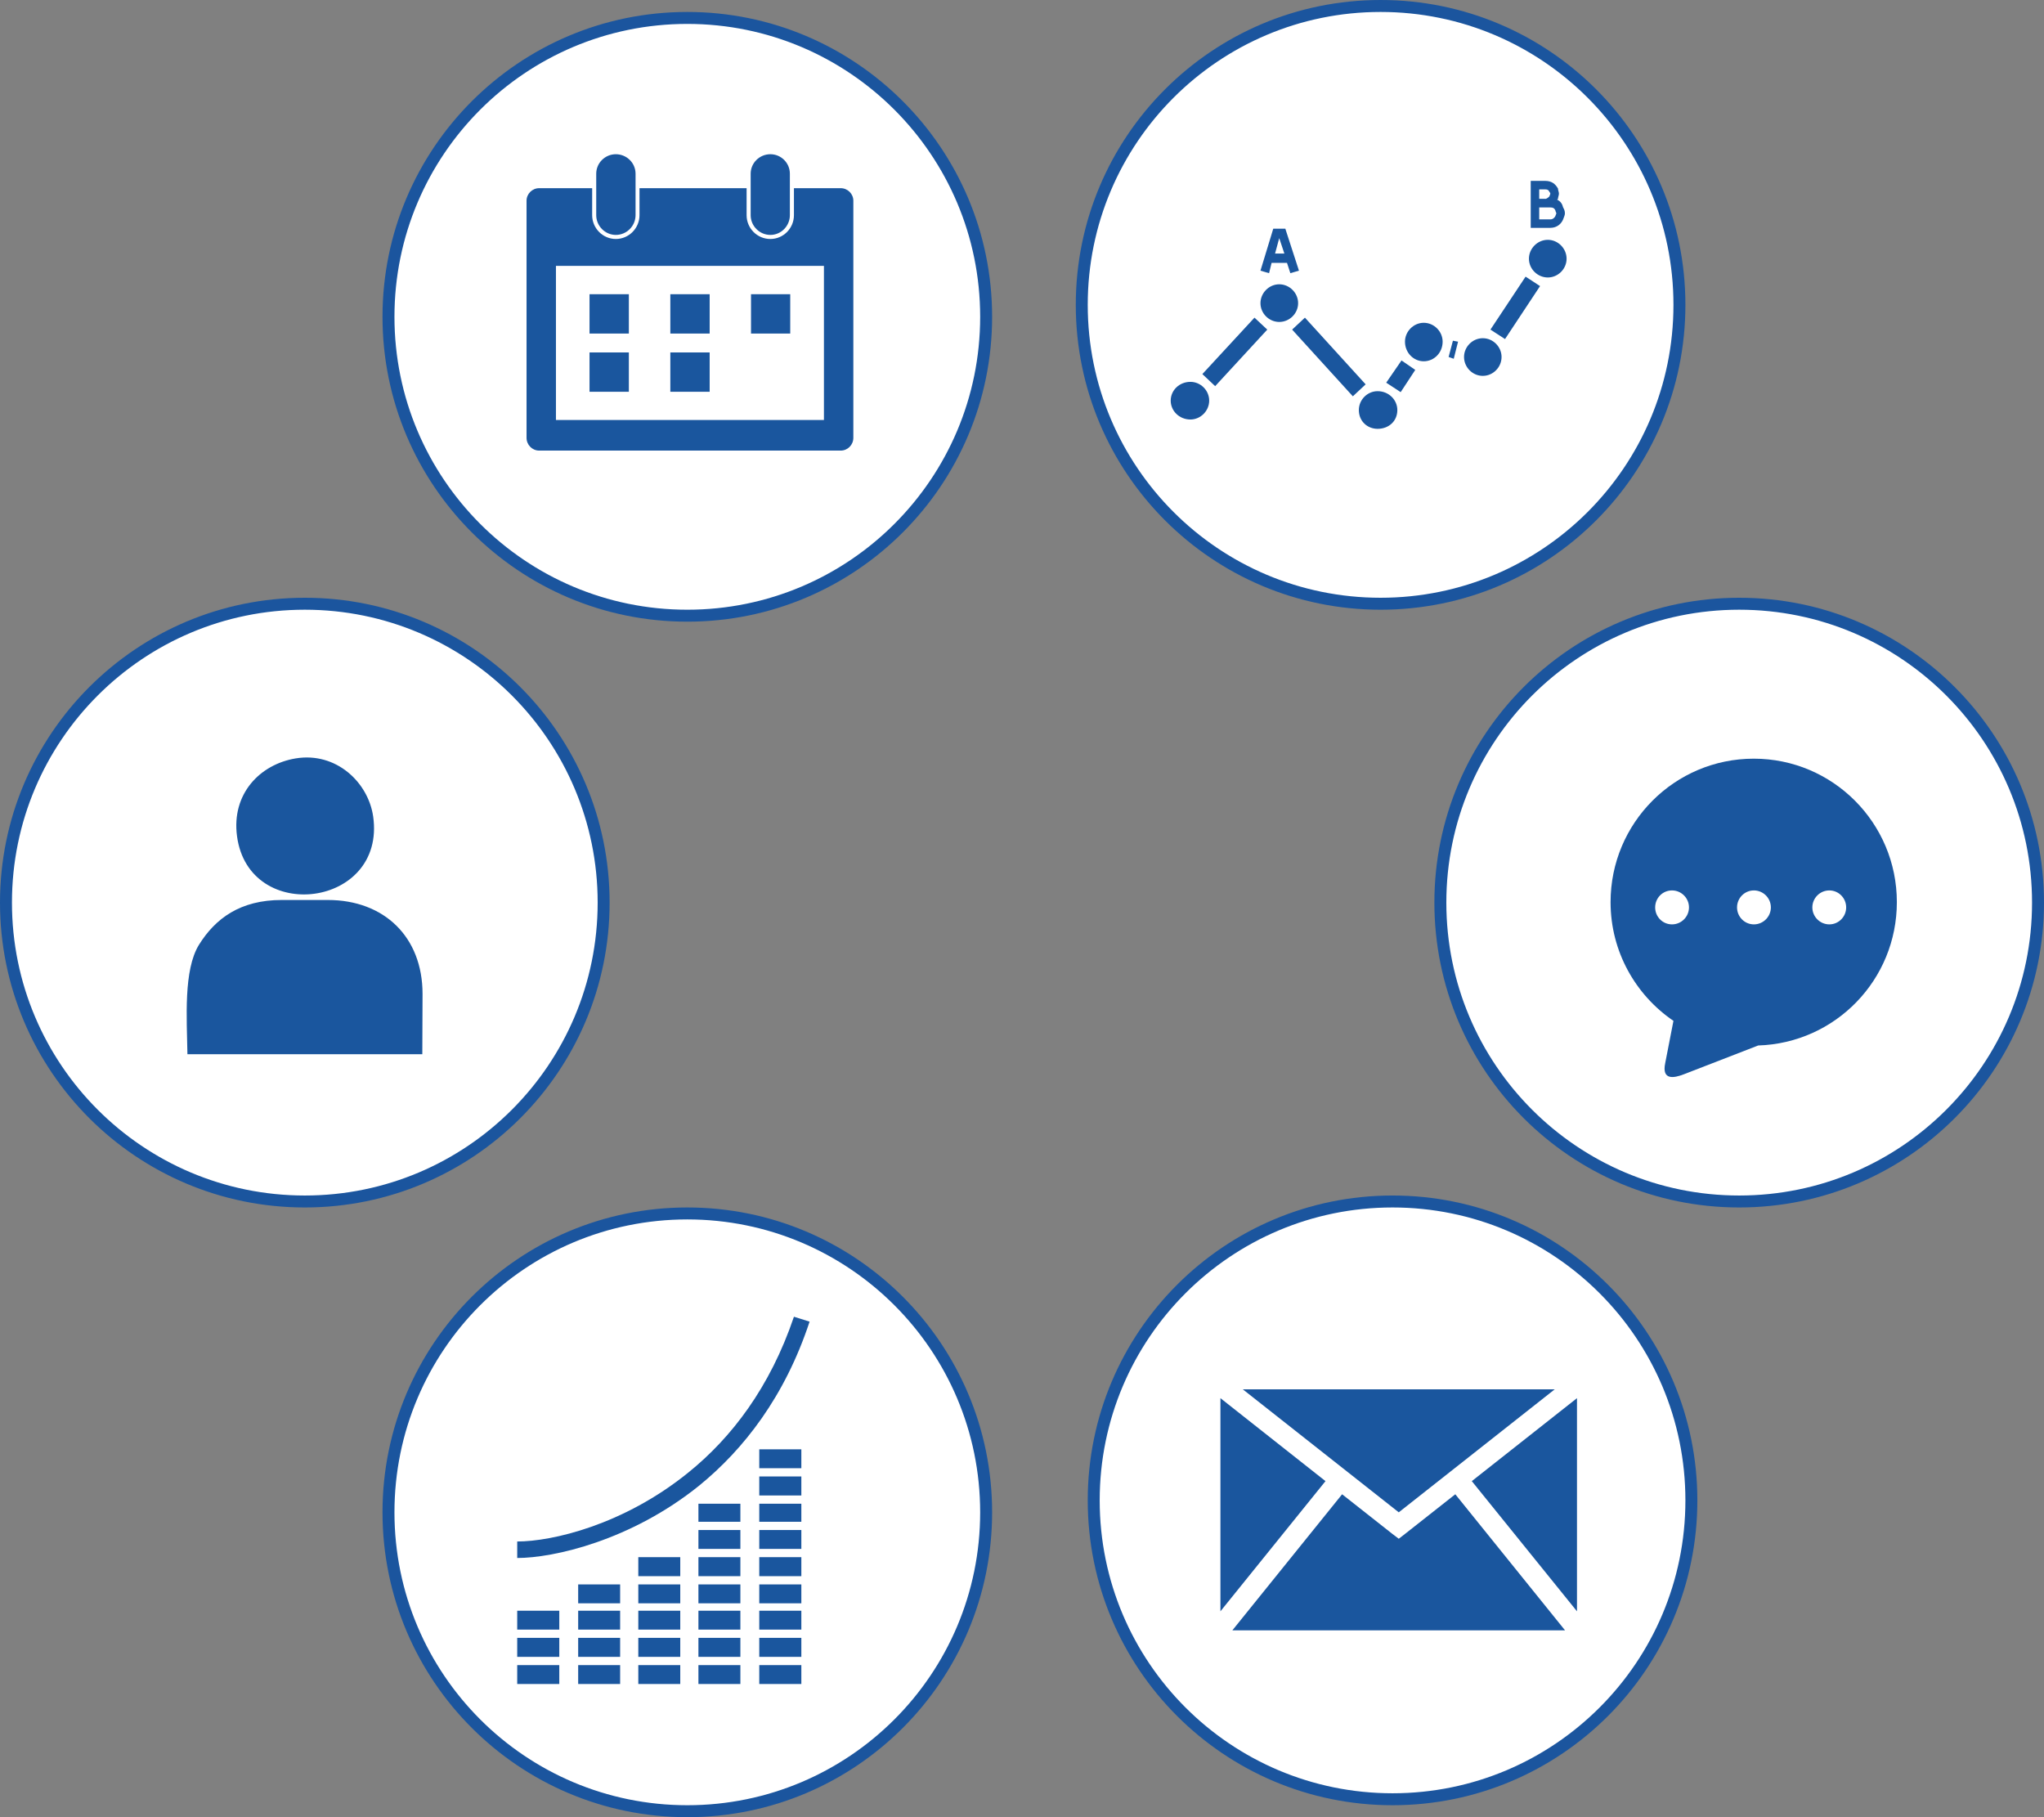 <?xml version="1.0" encoding="UTF-8"?>
<svg id="uuid-90aa9178-3748-43d8-b10d-e6d4fd512415" data-name="レイヤー 1" xmlns="http://www.w3.org/2000/svg" viewBox="0 0 171 152">
  <rect x="0" y="0" width="171" height="152" fill="#808080" stroke="none"/>
  <defs>
    <style>
      .uuid-ada7630e-a832-40ec-832d-d8072a5a0aed, .uuid-01d89f4b-aa11-4547-af1c-18df255a3f6c {
        fill: #1a569e;
      }

      .uuid-26862946-3b5c-4b04-b604-ce687bfed666 {
        fill: #fff;
        stroke: #1b559e;
        stroke-linecap: round;
        stroke-linejoin: round;
      }

      .uuid-01d89f4b-aa11-4547-af1c-18df255a3f6c {
        fill-rule: evenodd;
      }
    </style>
  </defs>
  <circle class="uuid-26862946-3b5c-4b04-b604-ce687bfed666" cx="115.5" cy="25.5" r="25"/>
  <circle class="uuid-26862946-3b5c-4b04-b604-ce687bfed666" cx="145.5" cy="75.5" r="25"/>
  <circle class="uuid-26862946-3b5c-4b04-b604-ce687bfed666" cx="116.5" cy="125.5" r="25"/>
  <circle class="uuid-26862946-3b5c-4b04-b604-ce687bfed666" cx="57.5" cy="126.5" r="25"/>
  <circle class="uuid-26862946-3b5c-4b04-b604-ce687bfed666" cx="25.5" cy="75.5" r="25"/>
  <circle class="uuid-26862946-3b5c-4b04-b604-ce687bfed666" cx="57.5" cy="26.5" r="25"/>
  <path class="uuid-01d89f4b-aa11-4547-af1c-18df255a3f6c" d="M124.69,27.57l2.94-4.43,1.21.79-2.93,4.43-1.22-.79ZM121.55,28.5l.43.08-.36,1.43-.43-.15.36-1.36ZM115.97,32.01l1.28-1.86,1.15.79-1.22,1.86-1.21-.79ZM109.17,26.57l5.08,5.58-1.07,1-5.08-5.58,1.07-1ZM124.05,28.29c.86,0,1.57.72,1.57,1.57,0,.86-.71,1.58-1.57,1.58s-1.57-.72-1.57-1.58c0-.85.71-1.57,1.57-1.57ZM119.11,27c.86,0,1.58.72,1.58,1.58,0,.93-.72,1.64-1.58,1.64-.85,0-1.57-.71-1.57-1.64,0-.86.72-1.58,1.57-1.58ZM115.25,32.72c.93,0,1.65.72,1.65,1.58,0,.93-.72,1.57-1.65,1.57-.86,0-1.57-.64-1.57-1.57,0-.86.71-1.58,1.57-1.58ZM107.02,23.78c.86,0,1.58.72,1.58,1.58s-.72,1.57-1.58,1.57c-.85,0-1.57-.71-1.57-1.57s.72-1.58,1.57-1.58ZM99.59,31.94c.85,0,1.57.71,1.57,1.57s-.72,1.58-1.57,1.58c-.93,0-1.65-.72-1.65-1.58s.72-1.57,1.65-1.57ZM130.34,16.63l-.07.07c.29.14.43.36.5.65.08.14.15.28.15.5,0,.14-.07.28-.15.5-.14.35-.5.71-1.07.71h-1.64v-3.93h1.21c.57,0,.86.28,1.07.64,0,.14.08.29.08.43s-.08.29-.08.43ZM129.27,17.35h-.5v1h.93c.22,0,.36-.15.43-.29,0-.07.07-.14.07-.21,0-.08-.07-.15-.07-.22-.07-.21-.21-.28-.43-.28h-.43ZM128.77,16.63h.57c.15-.07.22-.14.29-.21,0-.08.07-.15.07-.22s-.07-.14-.07-.14c-.07-.15-.14-.22-.36-.22h-.5v.79ZM107.02,19.92l-.35,1.29h.78l-.43-1.29ZM105.45,22.64l1.07-3.51h1.01l1.14,3.51-.72.21-.28-.86h-1.29l-.21.86-.72-.21ZM129.49,20.06c.85,0,1.57.72,1.57,1.58s-.72,1.57-1.57,1.57c-.86,0-1.58-.71-1.58-1.57s.72-1.58,1.58-1.58ZM100.59,31.29l4.36-4.72,1.07,1-4.36,4.73-1.07-1.01Z"/>
  <path class="uuid-ada7630e-a832-40ec-832d-d8072a5a0aed" d="M43.27,128.94c2.9,0,8.89-1.37,14.33-5.78,3.58-2.89,6.82-7.1,8.82-13.02l1.31.41c-2.07,6.27-5.51,10.68-9.23,13.71-5.72,4.61-12.2,6.06-15.23,6.06v-1.38Z"/>
  <g>
    <rect class="uuid-ada7630e-a832-40ec-832d-d8072a5a0aed" x="63.52" y="139.28" width="3.52" height="1.58"/>
    <rect class="uuid-ada7630e-a832-40ec-832d-d8072a5a0aed" x="63.52" y="137" width="3.52" height="1.59"/>
    <rect class="uuid-ada7630e-a832-40ec-832d-d8072a5a0aed" x="63.52" y="134.73" width="3.52" height="1.58"/>
    <rect class="uuid-ada7630e-a832-40ec-832d-d8072a5a0aed" x="63.52" y="132.53" width="3.52" height="1.58"/>
    <rect class="uuid-ada7630e-a832-40ec-832d-d8072a5a0aed" x="63.52" y="130.25" width="3.52" height="1.59"/>
    <rect class="uuid-ada7630e-a832-40ec-832d-d8072a5a0aed" x="63.52" y="127.98" width="3.52" height="1.58"/>
    <rect class="uuid-ada7630e-a832-40ec-832d-d8072a5a0aed" x="63.52" y="125.78" width="3.52" height="1.51"/>
    <rect class="uuid-ada7630e-a832-40ec-832d-d8072a5a0aed" x="63.52" y="123.5" width="3.52" height="1.59"/>
    <rect class="uuid-ada7630e-a832-40ec-832d-d8072a5a0aed" x="63.52" y="121.23" width="3.52" height="1.58"/>
    <rect class="uuid-ada7630e-a832-40ec-832d-d8072a5a0aed" x="58.43" y="139.28" width="3.51" height="1.58"/>
    <rect class="uuid-ada7630e-a832-40ec-832d-d8072a5a0aed" x="58.43" y="137" width="3.51" height="1.59"/>
    <rect class="uuid-ada7630e-a832-40ec-832d-d8072a5a0aed" x="58.43" y="134.73" width="3.51" height="1.58"/>
    <rect class="uuid-ada7630e-a832-40ec-832d-d8072a5a0aed" x="58.43" y="132.53" width="3.51" height="1.58"/>
    <rect class="uuid-ada7630e-a832-40ec-832d-d8072a5a0aed" x="58.43" y="130.25" width="3.51" height="1.59"/>
    <rect class="uuid-ada7630e-a832-40ec-832d-d8072a5a0aed" x="58.43" y="127.98" width="3.51" height="1.58"/>
    <rect class="uuid-ada7630e-a832-40ec-832d-d8072a5a0aed" x="58.43" y="125.78" width="3.51" height="1.51"/>
  </g>
  <rect class="uuid-ada7630e-a832-40ec-832d-d8072a5a0aed" x="53.4" y="139.28" width="3.51" height="1.58"/>
  <rect class="uuid-ada7630e-a832-40ec-832d-d8072a5a0aed" x="53.4" y="137" width="3.51" height="1.59"/>
  <rect class="uuid-ada7630e-a832-40ec-832d-d8072a5a0aed" x="53.4" y="134.73" width="3.51" height="1.58"/>
  <rect class="uuid-ada7630e-a832-40ec-832d-d8072a5a0aed" x="53.4" y="132.53" width="3.51" height="1.58"/>
  <rect class="uuid-ada7630e-a832-40ec-832d-d8072a5a0aed" x="53.4" y="130.25" width="3.51" height="1.59"/>
  <rect class="uuid-ada7630e-a832-40ec-832d-d8072a5a0aed" x="48.37" y="139.28" width="3.51" height="1.58"/>
  <rect class="uuid-ada7630e-a832-40ec-832d-d8072a5a0aed" x="48.37" y="137" width="3.51" height="1.59"/>
  <rect class="uuid-ada7630e-a832-40ec-832d-d8072a5a0aed" x="48.37" y="134.73" width="3.51" height="1.58"/>
  <rect class="uuid-ada7630e-a832-40ec-832d-d8072a5a0aed" x="48.37" y="132.53" width="3.51" height="1.58"/>
  <rect class="uuid-ada7630e-a832-40ec-832d-d8072a5a0aed" x="43.27" y="139.28" width="3.52" height="1.58"/>
  <rect class="uuid-ada7630e-a832-40ec-832d-d8072a5a0aed" x="43.27" y="137" width="3.52" height="1.59"/>
  <rect class="uuid-ada7630e-a832-40ec-832d-d8072a5a0aed" x="43.27" y="134.73" width="3.52" height="1.58"/>
  <path class="uuid-01d89f4b-aa11-4547-af1c-18df255a3f6c" d="M46.51,22.24h22.42v12.89h-22.42v-12.89ZM45.11,15.74h4.43v2.26c0,1.09.89,1.99,1.98,1.99s1.98-.9,1.98-1.99v-2.26h8.96v2.26c0,1.09.88,1.99,1.99,1.99,1.09,0,1.97-.9,1.97-1.99v-2.26h3.91c.59,0,1.06.48,1.06,1.05v19.83c0,.59-.47,1.07-1.06,1.07h-25.22c-.59,0-1.06-.48-1.06-1.07v-19.83c0-.57.47-1.05,1.06-1.05Z"/>
  <rect class="uuid-ada7630e-a832-40ec-832d-d8072a5a0aed" x="62.83" y="24.61" width="3.28" height="3.29"/>
  <rect class="uuid-ada7630e-a832-40ec-832d-d8072a5a0aed" x="49.32" y="24.61" width="3.29" height="3.29"/>
  <rect class="uuid-ada7630e-a832-40ec-832d-d8072a5a0aed" x="49.32" y="29.48" width="3.29" height="3.29"/>
  <rect class="uuid-ada7630e-a832-40ec-832d-d8072a5a0aed" x="56.08" y="29.48" width="3.29" height="3.29"/>
  <rect class="uuid-ada7630e-a832-40ec-832d-d8072a5a0aed" x="56.08" y="24.61" width="3.29" height="3.29"/>
  <path class="uuid-01d89f4b-aa11-4547-af1c-18df255a3f6c" d="M51.52,12.9c.91,0,1.65.73,1.65,1.63v3.47c0,.9-.74,1.65-1.65,1.65-.9,0-1.64-.75-1.64-1.65v-3.47c0-.9.74-1.63,1.64-1.63Z"/>
  <path class="uuid-01d89f4b-aa11-4547-af1c-18df255a3f6c" d="M64.45,12.9c.9,0,1.63.73,1.63,1.63v3.47c0,.9-.73,1.65-1.63,1.65-.91,0-1.65-.75-1.65-1.65v-3.47c0-.9.74-1.63,1.65-1.63Z"/>
  <path class="uuid-01d89f4b-aa11-4547-af1c-18df255a3f6c" d="M102.1,134.78v-17.83l8.79,6.94-8.79,10.89ZM130.93,136.37h-27.83l9.18-11.38,4.2,3.31.54.41.53-.41,4.2-3.31,9.18,11.38ZM131.93,116.95v17.83l-8.8-10.89,8.8-6.94Z"/>
  <polygon class="uuid-01d89f4b-aa11-4547-af1c-18df255a3f6c" points="103.97 116.21 130.07 116.21 117.02 126.5 103.97 116.21"/>
  <path class="uuid-01d89f4b-aa11-4547-af1c-18df255a3f6c" d="M139.88,74.48c.78,0,1.42.64,1.42,1.42s-.64,1.42-1.42,1.42c-.79,0-1.41-.64-1.41-1.42s.62-1.42,1.41-1.42ZM146.73,74.48c.78,0,1.42.64,1.42,1.42s-.64,1.42-1.42,1.42-1.41-.64-1.41-1.42.63-1.42,1.41-1.42ZM153.04,74.48c.78,0,1.41.64,1.41,1.42s-.63,1.42-1.41,1.42-1.42-.64-1.42-1.42.64-1.42,1.42-1.42ZM146.72,63.46c6.61,0,11.97,5.37,11.97,12,0,6.51-5.15,11.79-11.6,11.99l-6.22,2.41c-.83.32-1.86.52-1.56-.93l.69-3.54c-3.17-2.16-5.26-5.8-5.26-9.93,0-6.63,5.36-12,11.98-12Z"/>
  <path class="uuid-01d89f4b-aa11-4547-af1c-18df255a3f6c" d="M23.57,75.28c-3.48,0-5.55,1.55-6.92,3.74-1.31,2.11-1.02,6.15-.97,9.16h19.65l.02-5.04c0-4.77-3.21-7.86-7.93-7.86h-3.85ZM24.72,63.44c-2.97.5-5.37,2.96-4.89,6.51.99,7.4,12.47,5.97,11.39-1.65-.41-2.86-3.1-5.43-6.5-4.86Z"/>
</svg>